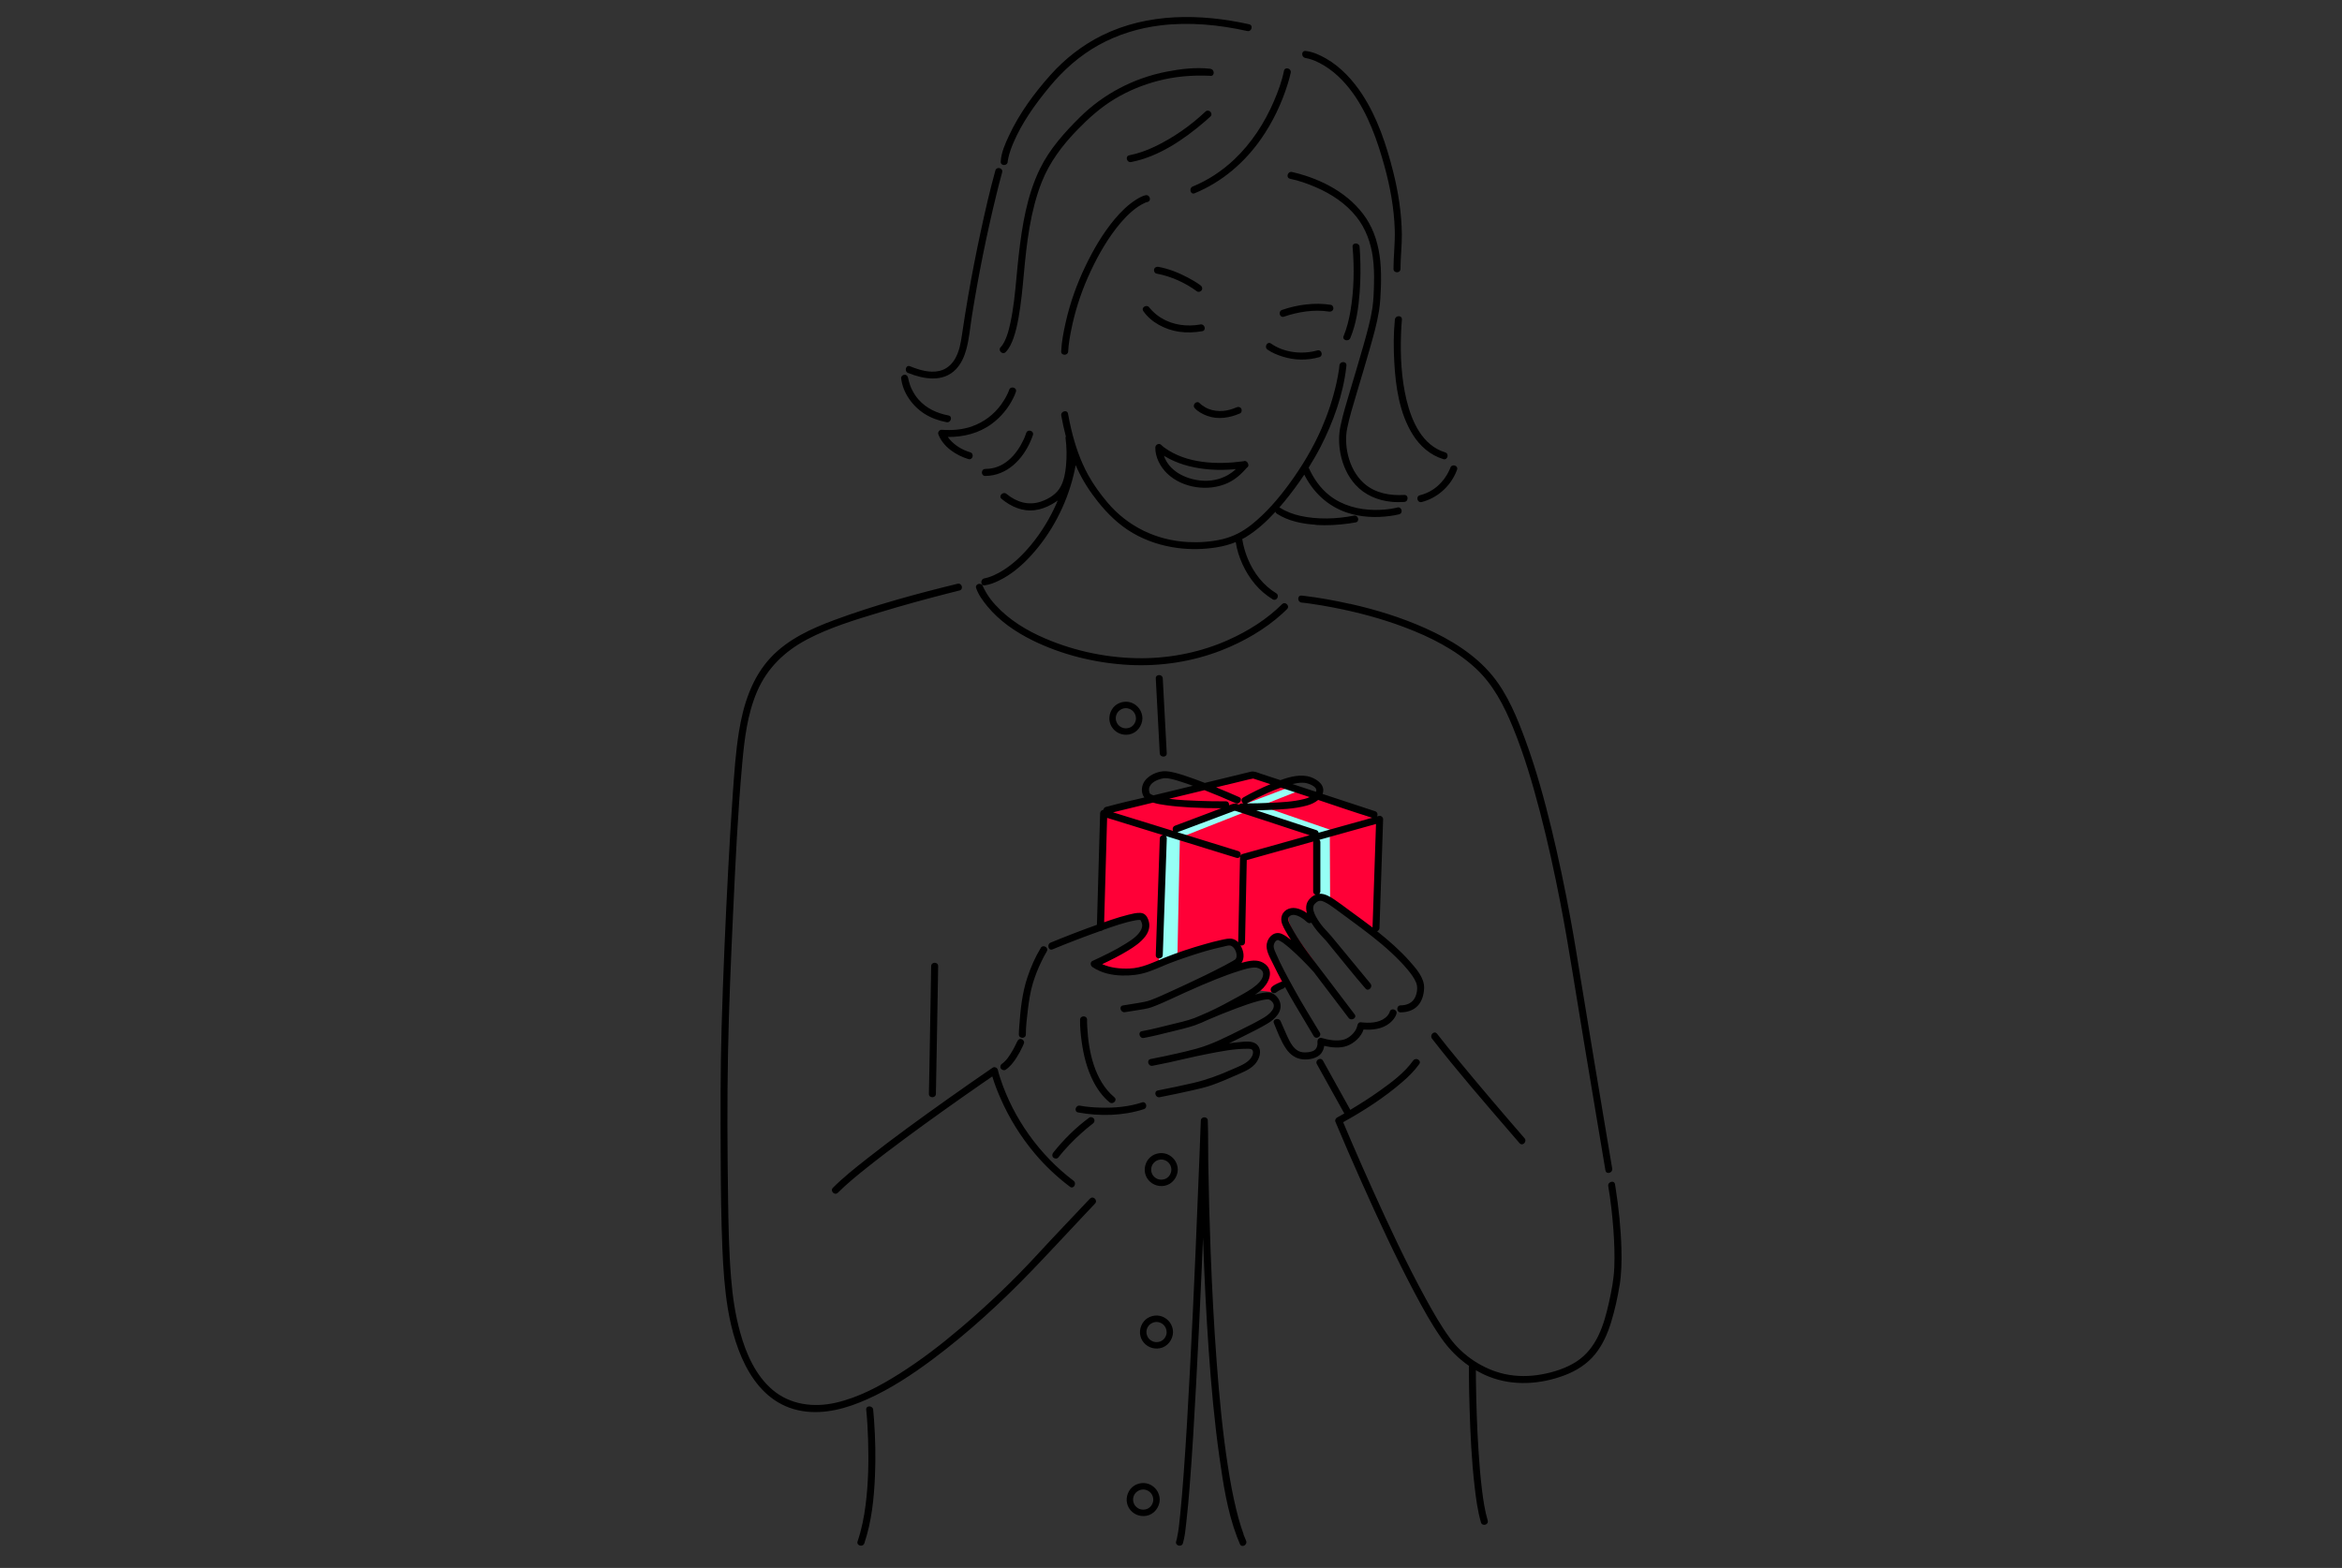<?xml version="1.0" encoding="UTF-8"?><svg id="uuid-e061f30c-dd1a-4b34-887c-5059c3665a02" xmlns="http://www.w3.org/2000/svg" width="572" height="383" viewBox="0 0 572 383"><rect x="0" y="0" width="572" height="383" fill="#333333" stroke="none"/><defs><style>.uuid-d431db8d-a61a-40ff-96ea-3fcccce10990{fill:none;}.uuid-fcb3c0ba-8df5-463b-949f-7bbf9d3afc9c{fill:#ff0037;}.uuid-cdb1ed53-c6dc-45fc-bc1d-8b8bc91e1acd{fill:#96fff5;}</style></defs><rect class="uuid-d431db8d-a61a-40ff-96ea-3fcccce10990" width="572" height="383"/><path class="uuid-fcb3c0ba-8df5-463b-949f-7bbf9d3afc9c" d="M310.63,242.32s1.51-.79,3.79-2.02c1.23-.66-6.13-9.98-2.83-11.39,2.38-1.01,9.46,8.06,9.9,7.82,1.58-.86-9.18-11.09-6.28-13.76s11.66,10.51,12.64,9.95c1.44-.82-10.9-9.07-6.37-13.16,2.11-1.91,13.21,9.07,13.99,8.49.55-.41.85-.7.83-.84-.21-1.26-.2-27.28-.2-27.28l-29.4-11.19-36.92,8.86-1.24,28.92s9.63-4.8,11.36-1.81-12.25,10.46-12.25,10.46l.46,1.56,7.39.94s24.39-9.87,26.9-6.18-10.08,8.32-10.08,8.32c0,0,14.75-5.65,16.4-4.02s-2.19,5.83-2.19,5.83l4.1.52Z"/><polygon class="uuid-cdb1ed53-c6dc-45fc-bc1d-8b8bc91e1acd" points="324.78 202.65 307.93 196.83 317.69 192.98 315.21 192.18 284.45 203.84 283.04 235.26 287.57 233.4 288.17 204.61 304.91 198.02 321.49 204.2 321.91 219.18 324.86 219.69 324.78 202.65"/><path d="M298.37,158.84c-7.16,2.8-14.93,3.98-22.6,3.58-8.06-.43-16.29-2.41-23.55-5.98-4.14-2.04-8.12-4.75-11.07-8.34-1.08-1.32-2.19-2.81-2.74-4.45-.35-1.05,1.3-1.49,1.65-.46,0,.03.02.05.03.08.02.06.04.11.06.14.04.08.08.17.12.25.18.37.37.73.58,1.08.72,1.21,1.4,2.08,2.34,3.1,3.3,3.61,7.61,6.21,12.08,8.12,7.41,3.18,15.69,4.87,23.75,4.82,7.21-.04,14.44-1.53,21.03-4.49,4.78-2.14,9.35-5,13.08-8.71.78-.78,1.99.43,1.21,1.21-.38.38-.77.75-1.17,1.11-4.29,3.88-9.42,6.82-14.79,8.93ZM329.72,147.52c-3.72-.84-7.49-1.53-11.28-1.98-.18-.02-.36-.04-.54-.06-1.1-.11-1.09,1.6,0,1.71.19.02.38.04.57.06.22.03.44.05.66.08.06,0,.3.04.33.04.15.02.29.04.44.06,1.93.27,3.85.6,5.76.97,5.9,1.14,11.74,2.69,17.36,4.81,6.24,2.35,12.45,5.46,17.38,10.02,4.28,3.96,6.93,9.1,9.11,14.44,2.75,6.72,4.8,13.72,6.63,20.74,1.89,7.26,3.49,14.58,4.92,21.94,1.1,5.68,2.08,11.38,3,17.09.9,5.62,1.83,11.24,2.76,16.85,1.07,6.45,2.15,12.9,3.23,19.35.65,3.9,1.31,7.79,1.96,11.69.03.19.06.38.1.57.18,1.08,1.83.62,1.65-.46-.48-2.84-.95-5.67-1.43-8.51-1.04-6.19-2.07-12.37-3.1-18.56-1.02-6.13-2.04-12.27-3.03-18.41-.86-5.29-1.7-10.58-2.68-15.86-1.34-7.25-2.84-14.46-4.58-21.62-1.77-7.3-3.77-14.57-6.36-21.63-2.01-5.48-4.32-11.19-8.04-15.76-4.27-5.23-10.28-8.89-16.38-11.62-5.9-2.65-12.13-4.56-18.43-5.98ZM395.55,314c-.48,3.04-1.19,6.12-2.09,9.07-.86,2.77-2.04,5.44-3.87,7.71-1.96,2.42-4.61,4.09-7.5,5.17-5.87,2.21-12.49,2.66-18.4.33-1.12-.44-2.2-.97-3.23-1.57,0,.91.01,1.81.02,2.72.08,5.67.26,11.33.63,16.99.2,3.19.46,6.37.85,9.54.31,2.5.68,5.03,1.39,7.45.31,1.06-1.35,1.51-1.65.46-.82-2.85-1.21-5.83-1.55-8.78-.73-6.36-1.04-12.78-1.23-19.18-.1-3.32-.17-6.65-.17-9.97,0-.11.03-.19.06-.28-2.66-1.83-4.96-4.16-6.82-6.85-2.39-3.43-4.42-7.12-6.38-10.81-4.73-8.91-8.97-18.08-13.08-27.29-2.18-4.89-4.33-9.8-6.39-14.74-.14-.34.1-.81.39-.97.61-.33,1.22-.68,1.82-1.03-.03-.04-.07-.06-.09-.11-.28-.5-.55-.99-.83-1.49-1.93-3.48-3.87-6.96-5.8-10.44-.54-.97.94-1.83,1.48-.86.28.5.55.99.83,1.49,1.93,3.48,3.87,6.96,5.8,10.44.02.04.02.07.03.11,2.42-1.45,4.81-2.96,7.11-4.6,2.97-2.11,6.13-4.45,8.27-7.45.63-.89,2.12-.04,1.48.86-1.19,1.67-2.66,3.11-4.21,4.44-4.36,3.76-9.32,6.96-14.37,9.75.05.12.1.24.15.36.03.07.08.18.09.21.04.1.09.2.13.31.09.21.18.42.27.64.53,1.26,1.07,2.51,1.61,3.77,1.6,3.7,3.22,7.39,4.88,11.06,4.07,9.02,8.26,18.02,13.01,26.71,1.84,3.36,3.74,6.73,6.02,9.81,3.11,4.19,8.04,7.5,13.29,8.65,2.98.65,6.1.63,9.1.07,2.92-.54,5.9-1.48,8.4-3.1,4.97-3.21,6.74-8.95,7.96-14.43.64-2.88,1.19-5.71,1.31-8.66.12-2.99,0-5.99-.21-8.98-.27-3.61-.66-7.23-1.27-10.8-.18-1.08,1.47-1.54,1.65-.46.05.29.09.57.14.86.77,4.95,1.3,9.97,1.43,14.98.08,2.96.02,5.93-.44,8.86ZM328.16,274.46s0-.01,0,0h0ZM350.96,252.5c-.68-.87-1.88.35-1.21,1.21,6.2,7.98,12.85,15.63,19.44,23.28.65.75,1.29,1.5,1.94,2.25.72.83,1.93-.38,1.21-1.21-5.43-6.26-10.81-12.57-16.08-18.96-1.79-2.17-3.57-4.35-5.3-6.58ZM213.27,344.35c-.12-1.08-1.83-1.1-1.71,0,.26,2.45.38,4.93.46,7.39.17,5.26.06,10.56-.6,15.79-.38,3.04-.98,6.07-1.97,8.98-.35,1.05,1.3,1.5,1.65.46,1.78-5.28,2.37-10.96,2.6-16.5.19-4.5.1-9.02-.22-13.52-.06-.86-.13-1.73-.22-2.59ZM266.21,292.78c-4.3,4.57-8.65,9.09-12.9,13.71-5.79,6.29-12.01,12.22-18.52,17.76-4.84,4.12-9.89,8.02-15.27,11.4-4.74,2.98-9.85,5.71-15.35,6.98-5.41,1.25-11.22.53-15.54-3.18-4.11-3.54-6.4-8.76-7.83-13.89-1.22-4.35-1.88-8.86-2.24-13.36-.54-6.55-.65-13.14-.74-19.71-.17-11.77-.24-23.57-.01-35.35.22-11.47.72-22.93,1.25-34.39.56-12.06,1.13-24.14,2.21-36.17.54-5.98,1.25-12.11,3.64-17.68,2.45-5.7,6.76-9.84,12.2-12.71,5.55-2.93,11.7-4.77,17.68-6.59,5.56-1.69,11.17-3.23,16.8-4.67.91-.23,1.82-.47,2.74-.69,1.07-.26.62-1.91-.46-1.65-10.11,2.47-20.25,5.22-30.01,8.83-5.65,2.09-11.33,4.67-15.54,9.11-4.71,4.98-6.8,11.65-7.86,18.28-.78,4.9-1.12,9.88-1.47,14.83-.45,6.25-.81,12.51-1.14,18.77-.68,12.83-1.24,25.66-1.61,38.5-.31,10.58-.27,21.18-.22,31.76.03,7.42.1,14.84.41,22.26.21,4.98.54,9.95,1.36,14.87,1.74,10.32,6.37,22.94,18.14,24.87,5.48.89,10.89-.66,15.87-2.88,5.7-2.54,10.97-6.02,15.96-9.74,8.7-6.49,16.75-13.89,24.27-21.7,4.32-4.49,8.55-9.08,12.83-13.62.86-.91,1.72-1.82,2.58-2.73.76-.8-.45-2.02-1.21-1.21ZM244.31,263.4c-.23-.69-.45-1.38-.61-2.09-.12-.51-.81-.82-1.26-.51-3.63,2.48-7.22,5-10.8,7.53-6.75,4.79-13.47,9.64-19.97,14.76-2.83,2.23-5.68,4.49-8.24,7.04-.78.78.43,1.99,1.21,1.21,2.2-2.19,4.63-4.16,7.05-6.09,3.17-2.53,6.4-4.97,9.66-7.38,5.98-4.42,12.04-8.72,18.14-12.96.95-.66,1.91-1.32,2.87-1.98.52,1.8,1.23,3.57,1.97,5.28,2.14,4.92,5,9.52,8.46,13.62,2.53,3,5.4,5.69,8.54,8.06.88.67,1.73-.82.86-1.48-8.24-6.23-14.66-15.17-17.88-25ZM228.58,267.18c.1-4.33.17-8.66.24-12.99.09-4.98.17-9.97.26-14.95.02-1.08.04-2.16.05-3.24.02-1.1-1.69-1.1-1.71,0-.05,3-.1,6-.15,9.01-.09,5.35-.18,10.71-.28,16.06-.04,2.04-.07,4.08-.12,6.12-.03,1.1,1.69,1.1,1.71,0ZM291.31,45.56c-1.01.41-.56,2.07.46,1.65,6.63-2.73,12.13-7.42,16.22-13.27,2.85-4.08,5.04-8.66,6.51-13.41.28-.91.55-1.83.74-2.76.22-1.08-1.43-1.54-1.65-.46-.51,2.53-1.43,5.02-2.44,7.38-2.29,5.34-5.52,10.32-9.76,14.32-2.93,2.76-6.35,5.01-10.08,6.55ZM280.06,49.39c.06-.02.12-.04.18-.05,1.08-.23.62-1.88-.46-1.65-.78.17-1.55.61-2.21,1.02-2.04,1.26-3.79,3-5.33,4.83-2.89,3.46-5.18,7.4-7.13,11.45-2.13,4.42-3.79,9.08-4.86,13.88-.51,2.27-.96,4.63-1.07,6.96-.05,1.1,1.66,1.1,1.71,0,.08-1.72.39-3.44.72-5.13.87-4.39,2.23-8.71,4.03-12.81,1.87-4.25,4.13-8.44,6.98-12.13,1.51-1.95,3.28-3.87,5.27-5.23.56-.38,1.15-.72,1.77-1,.05-.02.3-.11.38-.14ZM318.83,14.15c-.07-.01-.19-.03-.12-.01.07.02.14.02.21.04.26.05.52.11.78.18,1.04.29,1.71.58,2.61,1.04,3.25,1.68,5.94,4.34,8.07,7.29,3.82,5.31,6.02,11.62,7.75,17.87,1.4,5.07,2.35,10.28,2.52,15.55.1,3.2-.3,6.37-.31,9.57,0,1.1,1.71,1.1,1.71,0,0-2.82.36-5.63.33-8.46-.06-5.16-.86-10.3-2.12-15.29-1.65-6.54-3.85-13.21-7.57-18.89-2.27-3.46-5.16-6.62-8.76-8.71-1.53-.88-3.29-1.7-5.07-1.88-1.09-.11-1.08,1.56-.03,1.7ZM221.79,91.1c3.76,1.52,8.56,2.37,11.68-.9,1.26-1.32,2.03-3.03,2.51-4.77.75-2.68.96-5.53,1.4-8.27,1.6-9.99,3.59-19.93,6.01-29.76.44-1.77.88-3.55,1.37-5.3.3-1.06-1.35-1.52-1.65-.46-1.36,4.87-2.48,9.82-3.55,14.76-1.16,5.36-2.21,10.74-3.14,16.14-.54,3.11-1.03,6.23-1.49,9.35-.28,1.93-.64,3.89-1.6,5.62-.86,1.55-2.17,2.7-3.91,3.1-2.4.55-4.96-.26-7.17-1.15-1.02-.41-1.47,1.24-.46,1.65ZM246.11,39.49s0-.11.02-.16c.05-.29.1-.59.17-.88.27-1.17.68-2.32,1.15-3.43,2.11-5.02,5.38-9.57,8.83-13.75,3.38-4.09,7.32-7.62,11.97-10.22,4.68-2.61,9.89-4.21,15.21-4.85,7.07-.85,14.24-.16,21.17,1.38,1.07.24,1.53-1.41.46-1.65-11.92-2.64-24.75-2.79-35.92,2.71-4.78,2.36-9.06,5.7-12.61,9.68-3.95,4.42-7.61,9.4-10.12,14.79-.91,1.94-1.93,4.19-2.03,6.38-.05,1.1,1.66,1.1,1.71,0ZM295.62,28.47c.8-.76-.41-1.97-1.21-1.21-3.64,3.46-7.97,6.46-12.5,8.61-1.95.92-3.98,1.65-6.1,2.06-1.08.21-.62,1.86.46,1.65,6.75-1.31,12.9-5.52,18.03-9.93.45-.38.89-.77,1.32-1.18ZM315.08,43.67c2.15.44,4.28,1.19,6.29,2.06,3.82,1.66,7.37,3.98,9.97,7.29,2.23,2.84,3.46,6.25,3.95,9.81.29,2.11.34,4.25.29,6.37-.04,2-.11,4.19-.4,6.09-.47,3.07-1.34,6.1-2.18,9.08-1.04,3.68-2.15,7.35-3.24,11.01-.85,2.86-1.75,5.73-2.36,8.65-.48,2.28-.44,4.59.01,6.87.55,2.76,1.75,5.44,3.66,7.53,2.27,2.49,5.43,3.81,8.74,4.14,1.05.11,2.1.11,3.15.04,1.1-.07,1.1-1.78,0-1.71-3.46.21-7.06-.42-9.74-2.77-2.07-1.81-3.35-4.31-3.99-6.96-.52-2.14-.62-4.48-.21-6.5.57-2.85,1.45-5.64,2.27-8.42,1.08-3.64,2.18-7.27,3.22-10.92.87-3.07,1.77-6.17,2.28-9.32.3-1.88.4-3.79.47-5.69.08-2.19.07-4.4-.15-6.58-.38-3.68-1.38-7.29-3.43-10.4-3.96-5.98-10.83-9.58-17.67-11.22-.16-.04-.32-.08-.47-.11-1.08-.22-1.54,1.43-.46,1.65ZM342.39,78.06c.11-1.1-1.6-1.09-1.71,0-.35,3.43-.34,6.92-.15,10.36.33,6.01,1.26,12.52,4.5,17.71,1.75,2.81,4.27,5.04,7.47,6.02,1.06.32,1.51-1.33.46-1.65-5.6-1.71-8.17-7.57-9.44-12.81-1.26-5.24-1.53-10.73-1.34-16.11.04-1.18.1-2.35.22-3.53ZM321.38,128.18c-3.3-.21-6.7-.88-9.52-2.69-.2-.13-.3-.3-.35-.48-2.16,2.36-4.55,4.55-7.27,6.21-.27.17-.56.3-.84.45,0,.06.02.13.03.19.06.38.14.76.22,1.13.28,1.21.65,2.4,1.13,3.55,1.41,3.42,3.74,6.43,6.91,8.37.94.58.08,2.06-.86,1.48-1.63-1-3.1-2.25-4.33-3.72-2.38-2.85-4.11-6.54-4.69-10.25-1.51.61-3.09,1.03-4.73,1.29-3.15.5-6.35.56-9.51.14-3.81-.5-7.52-1.69-10.85-3.62-3.4-1.97-6.16-4.66-8.59-7.71-1.96-2.46-3.65-5.08-4.98-7.93-.15-.32-.29-.65-.43-.98-.15.84-.33,1.67-.53,2.48-1.77,7.27-5.39,14.2-10.46,19.71-2.21,2.4-4.79,4.6-7.75,6.02-1.09.53-2.27,1.01-3.49,1.16-1.09.13-1.08-1.59,0-1.71-.45.05-.04,0,.08-.02.27-.06.54-.13.8-.21.92-.29,1.8-.69,2.65-1.16,3.01-1.66,5.56-4.08,7.74-6.71,2.57-3.09,4.68-6.58,6.3-10.25.1-.22.18-.44.27-.66-.48.35-.99.66-1.5.95-1.25.7-2.61,1.21-4.04,1.4-3.06.41-5.85-.84-8.17-2.75-.85-.7.37-1.91,1.21-1.21,2.43,2.01,5.39,2.92,8.44,1.86,1.94-.67,3.86-1.85,4.82-3.72.78-1.51,1.1-3.27,1.26-4.94.22-2.26.19-4.61-.11-6.86-.02-.13.02-.25.08-.36-.44-1.69-.81-3.39-1.12-5.11-.19-1.08,1.46-1.54,1.65-.46.23,1.28.49,2.55.79,3.81.92,3.86,2.2,7.65,4.12,11.14,1.32,2.41,2.94,4.61,4.7,6.71,4.97,5.92,12.03,9.3,19.73,9.69,2.8.14,5.63-.06,8.35-.7,2.66-.63,4.98-1.85,7.13-3.56,3.52-2.8,6.51-6.28,9.16-9.89,3.11-4.24,5.83-8.77,7.94-13.59,1.55-3.56,2.78-7.28,3.63-11.08.24-1.09.45-2.19.62-3.3.01-.1.03-.2.04-.29,0-.01,0,0,0-.02,0-.01,0-.01,0-.04.02-.12.03-.24.04-.37.01-.1.02-.2.03-.3.09-1.09,1.8-1.1,1.71,0,0,.11-.02.21-.03.32-.76,6.8-3.19,13.52-6.29,19.57-.89,1.73-1.87,3.4-2.9,5.06,1.18,2.65,2.85,5.07,5.16,6.86,3.12,2.42,7.07,3.44,10.97,3.48.76,0,1.53-.02,2.28-.08.33-.03.65-.06.97-.1.07,0,.14-.02.21-.03.02,0,.03,0,.04,0,.14-.02.29-.04.43-.06.53-.09,1.07-.18,1.59-.32,1.07-.29,1.52,1.36.46,1.65-.71.19-1.45.31-2.18.41-3.55.49-7.26.32-10.66-.84-4.64-1.58-8.17-4.94-10.34-9.25-1.54,2.32-3.2,4.56-4.97,6.7-.37.45-.75.89-1.13,1.33.08.02.16.04.24.09,1.5.96,3.17,1.56,4.9,1.95,4.2.93,8.9.78,13.06-.06,1.08-.22,1.53,1.43.46,1.65-.54.11-1.1.19-1.65.27-2.69.37-5.41.53-8.12.36ZM303.4,131.67s0,0,0,0c0,.06.02.11,0,0ZM304.89,113.43c.07.31-.03.63-.33.78-1.35,1.55-2.79,2.88-4.68,3.76-4.69,2.18-11.06,1.31-14.84-2.33-1.64-1.58-2.92-4-2.87-6.34.02-.72.93-1.15,1.46-.61.07.07.15.14.22.21.09.08.18.15.27.23.01.01.07.05.1.08.04.03.12.09.14.11,5.43,3.96,12.94,4.22,19.35,3.35.47-.23.99.14,1.12.63.02.04.03.09.04.13,0,0,0,0,0,0ZM301.85,114.59c-2.14.2-4.3.25-6.45.08-3.38-.27-6.76-1.03-9.79-2.59-.44-.23-.9-.48-1.34-.75,1.26,3.73,5.25,5.68,8.98,6.05,2.34.23,4.67-.2,6.71-1.38.7-.41,1.32-.88,1.89-1.41ZM301.98,99.51c-2.15.95-4.54,1.24-6.77.39-.25-.09-.59-.26-.9-.44-.28-.16-.54-.34-.8-.53,0,0,0,0,0,0-.04-.03-.08-.06-.11-.09-.07-.06-.14-.12-.21-.18-.06-.05-.11-.11-.17-.16-.75-.81-1.96.4-1.21,1.21.8.87,1.95,1.47,3.04,1.87,2.64.97,5.48.5,8-.6.42-.19.52-.81.31-1.17-.26-.44-.75-.49-1.17-.31ZM293.18,79.26c-3.28.57-6.69.17-9.56-1.59-.83-.51-1.56-1.09-2.24-1.79-.2-.21-.39-.43-.58-.65-.02-.02-.02-.02-.03-.03,0-.01-.01-.02-.05-.07-.62-.9-2.1-.05-1.48.86,1.9,2.78,5.4,4.54,8.65,5.03,1.92.29,3.83.21,5.74-.12,1.08-.19.62-1.84-.46-1.65ZM309.57,85.4c1.11.78,2.45,1.32,3.73,1.72,2.89.91,5.99.95,8.9.13,1.06-.3.61-1.95-.46-1.65-3.68,1.03-8.12.57-11.31-1.68-.9-.64-1.76.85-.86,1.48ZM313.6,77.35c3.42-1.18,7.39-1.81,10.98-1.24.46.07.92-.12,1.05-.6.12-.41-.14-.98-.6-1.05-3.9-.62-8.16-.05-11.9,1.24-1.04.36-.59,2.01.46,1.65ZM293.2,69.69c-.96-.71-2.01-1.32-3.07-1.88-2.26-1.2-4.69-2.17-7.21-2.63-.45-.08-.92.13-1.05.6-.11.42.14.97.6,1.05,3.5.65,7,2.22,9.87,4.34.37.27.96.06,1.17-.31.25-.44.07-.9-.31-1.17ZM328.15,82.1c-.42,1.02,1.23,1.46,1.65.46,1.46-3.51,2-7.38,2.28-11.15.23-3.08.25-6.18.1-9.27-.03-.62-.06-1.24-.12-1.85-.09-1.09-1.81-1.1-1.71,0,.45,5.21.35,10.64-.54,15.79-.36,2.06-.86,4.1-1.66,6.03ZM354.1,114.59s0-.02,0-.03c-.1.21-.03.09,0,.03ZM354.06,114.67c-.22.49-.47.96-.74,1.41-.44.72-.75,1.13-1.27,1.71-.62.68-1.27,1.26-1.99,1.74-1.01.68-2.11,1.15-3.28,1.45-1.07.27-.61,1.93.46,1.65,3.63-.93,6.68-3.56,8.24-6.96.14-.31.28-.62.39-.94.35-1.05-1.31-1.5-1.65-.46-.02.05-.03.1-.05.15-.02.05-.04.09-.05.14,0-.01,0-.02.02-.03-.02.04-.04.09-.06.13ZM225.82,101.09c1.63,1.03,3.48,1.68,5.37,2.04,1.08.2,1.54-1.45.46-1.65-2.81-.53-5.45-1.74-7.35-3.93-.61-.69-1.15-1.54-1.59-2.43-.08-.17-.16-.34-.24-.52-.02-.04-.05-.13-.06-.16-.04-.1-.08-.21-.12-.31-.11-.31-.21-.62-.29-.93-.06-.24-.12-.48-.17-.73-.01-.07-.02-.15-.04-.22-.02-.06,0,.02,0,.09-.07-.44-.36-.81-.84-.81-.42,0-.91.39-.86.86.39,3.54,2.78,6.83,5.73,8.7ZM237.42,104.15c-2.39.82-4.91,1.02-7.42.83-.53-.04-1.01.58-.83,1.08,1.14,3.09,4.33,5.16,7.34,6.08,1.06.33,1.51-1.33.46-1.65-1.91-.59-3.66-1.6-4.99-3.12-.17-.2-.34-.41-.49-.63,3.8.03,7.59-.9,10.69-3.18,2.21-1.62,4.03-3.78,5.25-6.24.26-.52.51-1.06.69-1.62.34-1.05-1.32-1.5-1.65-.46-.03.1-.07.2-.11.29-.02.05-.07.19-.1.24-.02.05-.05.12-.06.14-.04.09-.08.18-.12.27-.42.9-.94,1.77-1.52,2.58-1.76,2.46-4.28,4.38-7.14,5.37ZM250.63,105.79c-.09.3-.21.6-.32.89-.01.04-.03.07-.04.11,0,.01-.05.12-.07.16-.08.18-.16.36-.25.54-.2.41-.41.81-.63,1.21-1.09,1.91-2.53,3.64-4.48,4.75-1.29.73-2.72,1.09-4.2,1.1-1.1,0-1.1,1.72,0,1.71,5.29-.04,9.15-4.03,11.11-8.62.19-.45.39-.91.53-1.39.32-1.06-1.33-1.51-1.65-.46ZM295.61,16.8c-3.56-.42-7.33.04-10.81.73-7.93,1.57-15.31,5.42-21.06,11.12-3.79,3.76-7.39,7.75-9.75,12.59-3.19,6.54-4.36,13.91-5.18,21.08-.43,3.73-.68,7.48-1.15,11.21-.23,1.84-.52,3.68-.92,5.49-.33,1.49-.72,3.03-1.41,4.4-.25.5-.53.97-.92,1.37-.77.79.44,2,1.21,1.21.93-.95,1.48-2.21,1.92-3.45.57-1.61.93-3.3,1.23-4.98.64-3.56.97-7.17,1.3-10.77.69-7.5,1.57-15.22,4.34-22.28,1.93-4.91,5.05-9.02,8.69-12.78,2.8-2.89,5.76-5.54,9.22-7.61,3.27-1.96,6.82-3.42,10.51-4.38,4.14-1.08,8.33-1.43,12.59-1.24.07,0,.13.01.2.02,1.09.13,1.08-1.59,0-1.71ZM303.71,253.12c-1.18.58-2.36,1.16-3.55,1.73.73-.1,1.46-.2,2.2-.26,1.43-.13,3.57-.53,4.68.62,1.36,1.39.53,3.61-.62,4.82-1.22,1.3-3.11,1.98-4.7,2.69-1.91.85-3.84,1.67-5.8,2.36-1.46.51-2.97.85-4.47,1.2-2.72.62-5.46,1.19-8.2,1.73-1.08.21-1.54-1.44-.46-1.65,2.9-.57,5.8-1.17,8.68-1.84,3.3-.77,6.39-1.93,9.47-3.31,1.41-.63,3.18-1.24,4.27-2.39.46-.49.91-1.24.81-1.95-.09-.61-.55-.68-1.08-.69-3.41-.06-6.88.65-10.21,1.3-1.69.33-3.38.7-5.06,1.09-2.71.65-5.44,1.23-8.17,1.76-1.08.21-1.54-1.44-.46-1.65,2.26-.44,4.53-.91,6.78-1.43.01,0,.02-.01.04-.02.54-.13,1.09-.24,1.63-.37.92-.23,1.83-.46,2.75-.71,3.82-1.05,7.4-2.91,10.93-4.67,1.86-.92,3.73-1.85,5.51-2.91,1.3-.77,3.53-2.6,1.81-4.09-.16-.14-.33-.24-.52-.33-.02,0-.09-.03-.14-.04-.05,0-.17-.01-.2-.01-.12,0-.24,0-.37.02-.43.03-1.25.22-1.85.38-1.86.49-3.69,1.15-5.49,1.82-2.36.88-4.71,1.83-6.92,2.79-1.03.48-2.07.95-3.14,1.32-1.9.66-3.91,1.09-5.85,1.58-2.2.55-4.41,1.11-6.64,1.52-1.08.2-1.54-1.46-.46-1.65,2.35-.43,4.68-1.03,7-1.61,1.93-.48,3.94-.89,5.81-1.6.65-.25,1.3-.53,1.95-.81.03-.02.04-.04.07-.05.44-.19.89-.38,1.34-.57,2.48-1.14,4.91-2.44,7.27-3.75,1.52-.85,3.2-1.75,4.49-2.85.78-.66,1.73-1.71,1.67-2.81-.03-.49-.3-.86-.71-1.11-.27-.17-.56-.27-.87-.35-.15-.04-.17-.03-.12-.02-1.33-.11-2.75.38-4.09.79-1.92.59-3.81,1.3-5.68,2.04-2.38.95-4.75,1.96-7.08,3.03-.02,0-.04,0-.05.01-1.36.63-2.72,1.27-4.09,1.88-1.52.68-3.05,1.4-4.63,1.95-1.04.36-2.17.5-3.24.68-1.07.19-2.14.36-3.21.51-1.08.15-1.54-1.5-.46-1.65,1.24-.18,2.48-.38,3.71-.6,1.01-.18,2.04-.33,3.01-.69,1.79-.67,3.52-1.48,5.31-2.3.92-.42,1.84-.84,2.76-1.27,0,0,0,0,.02-.01.09-.04.18-.08.27-.12,3.28-1.52,6.55-3.1,9.75-4.78.65-.34,1.3-.69,1.93-1.06.22-.13.43-.26.64-.4.02-.01.02,0,.03-.02,0,0,0,0,0,0,.07-.1.15-.17.2-.3.38-.9-.22-2.44-1.05-2.92-.63-.36-1.4-.04-2.08.11-2.96.62-5.87,1.52-8.74,2.48-1.56.52-3.11,1.07-4.64,1.67-1.67.66-3.29,1.43-5,2.01-2.11.71-4.14.94-6.34.89-2.53-.06-5.12-.62-7.25-2.07-.48-.33-.63-1.19,0-1.48,2.73-1.27,5.47-2.57,8.03-4.17,1.41-.88,3.08-1.93,3.86-3.46.2-.4.3-.89.26-1.24-.03-.24-.12-.52-.21-.72-.06-.14-.14-.27-.21-.39-.01-.02-.02-.03-.03-.05-.06,0-.12,0-.19,0-.19,0-.38.02-.57.04-.03,0-.04,0-.04,0-.01,0-.04,0-.1.02-.11.02-.22.04-.32.05-2.62.48-5.19,1.4-7.7,2.28-.08.03-.16.06-.24.09-.17.16-.41.24-.64.24-3.92,1.39-7.8,2.88-11.64,4.47-1.02.42-1.46-1.24-.46-1.65,1.83-.76,3.67-1.48,5.51-2.2,1.92-.74,3.85-1.46,5.79-2.15.03-.91.05-1.83.08-2.74.14-5.03.29-10.06.43-15.09.09-3.14.18-6.28.27-9.42.01-.45.38-.82.82-.84.02-.31.21-.6.61-.7.07-.02.13-.03.2-.05,3.03-.83,6.1-1.54,9.17-2.25-.72-.96-.78-2.35-.23-3.49.9-1.85,3.48-3.04,5.48-2.93,1.56.09,3.12.6,4.6,1.07,1.66.54,3.29,1.15,4.92,1.78,2.23-.54,4.47-1.09,6.7-1.63,1.52-.37,3.03-.76,4.55-1.11.85-.19,1.67.25,2.47.51l4.75,1.56c2.39-.88,5.08-1.56,7.43-.73,1.63.58,3.53,1.96,2.92,3.95-.02.05-.05.1-.07.15l1.26.41c3.86,1.27,7.72,2.54,11.58,3.81.6.2.7.83.48,1.26.13-.04.27-.07.4-.11.52-.15,1.1.27,1.08.83-.04,1.09-.07,2.19-.11,3.28-.16,4.78-.32,9.55-.48,14.33-.1,2.98-.2,5.96-.3,8.94-.01.42-.28.68-.59.78,2.82,2.24,5.55,4.62,7.94,7.31,1.57,1.77,3.65,4.07,3.55,6.61-.06,1.5-.45,3.01-1.45,4.17-1.07,1.24-2.68,1.71-4.28,1.73-1.1.02-1.1-1.7,0-1.71,1.56-.02,2.96-.61,3.6-2.11.47-1.11.6-2.41.18-3.44-.48-1.19-1.32-2.27-2.13-3.24-1.21-1.45-2.55-2.79-3.93-4.08-3.08-2.87-6.43-5.36-9.81-7.85-1.32-.97-2.64-1.96-3.97-2.92-.85-.61-1.72-1.25-2.68-1.68-.08-.04-.26-.1-.44-.16-.05-.01-.23-.05-.27-.06-.1,0-.2,0-.3,0-.02.01-.24.05-.29.06-.03,0-.04,0-.04,0-.01,0-.03.02-.07.04-.06.03-.13.07-.19.11-.21.12-.12.07-.27.2-.23.2-.48.41-.61.69-.38.84.1,1.92.49,2.68.51.97,1.16,1.87,1.86,2.71.61.72,1.29,1.37,1.89,2.09,1.07,1.29,2.13,2.58,3.2,3.87,2.13,2.59,4.27,5.17,6.4,7.76.7.84-.51,2.06-1.21,1.21-.06-.07-.12-.14-.18-.21-2.71-3.11-5.26-6.37-7.89-9.55-.65-.79-1.28-1.64-1.99-2.38-1.16-1.21-2.3-2.49-3.17-3.94-.3.17-.68.19-1-.11-.89-.81-2.72-2.23-4-1.66-1.16.52-.46,1.72-.02,2.56,1.89,3.59,4.41,6.89,6.89,10.13.02.02.04.04.06.06.02.02.02.05.04.07.46.6.92,1.21,1.38,1.81,2.4,3.18,4.81,6.36,7.23,9.53.67.88-.82,1.73-1.48.86-1.15-1.5-2.29-3.01-3.43-4.52-1.7-2.24-3.42-4.47-5.11-6.72-1.82-2-3.73-3.94-5.76-5.72-.55-.48-1.11-.95-1.7-1.37-.42-.29-.93-.59-1.23-.69-.02,0-.02,0-.03-.01-.02.02-.26.08-.34.13-.33.22-.54.64-.64,1.01-.18.68.14,1.31.4,1.93,1.32,3.11,2.98,6.1,4.61,9.06,1.95,3.56,4.12,7.01,6.2,10.49.57.95-.92,1.81-1.48.86-1.5-2.52-3-5.04-4.5-7.56-.87-1.47-1.71-2.95-2.52-4.45,0,.02,0,.04-.02.05-.05.1-.13.18-.22.24-.08.08-.18.13-.29.15.06-.03.12-.05.18-.08-.56.24-1.13.5-1.62.86-.02.02-.04.03-.06.05-.17.16-.38.24-.61.25-.23.01-.44-.1-.61-.25-.16-.14-.25-.4-.25-.61s.1-.45.25-.61c.36-.36.84-.62,1.29-.84.31-.16.64-.3.96-.43.1-.04.21-.04.32-.03-.78-1.48-1.56-2.96-2.28-4.47-.69-1.43-1.79-3.19-1.48-4.84.34-1.77,1.96-3.17,3.72-2.36.78.36,1.5.89,2.19,1.46-.5-.77-.98-1.54-1.41-2.34-.52-.95-1.1-2-.93-3.12.26-1.75,1.92-2.6,3.56-2.31.93.16,1.85.62,2.67,1.19-.2-.72-.27-1.47-.06-2.2.27-.91,1.02-1.69,1.84-2.14.12-.07.25-.1.37-.15-.34-.08-.62-.34-.62-.79v-12.03c0-.06.02-.11.03-.17-1.86.52-3.72,1.04-5.58,1.56-3.56.99-7.11,1.99-10.67,2.98-.01.64-.03,1.28-.04,1.92-.13,6.04-.26,12.09-.39,18.13-.01.66-.63.92-1.12.79.83,1.31,1.09,3.1.25,4.27.34-.09.67-.18,1.01-.26,1.69-.39,3.41-.57,4.86.62,2.23,1.85.63,4.89-1.17,6.37-.44.37-.91.7-1.39,1.03.68-.19,1.36-.36,2.06-.46.57-.09,1.18-.17,1.75-.01,1.03.29,1.9,1.19,2.25,2.19.83,2.37-1.18,4.26-3.03,5.36-1.9,1.13-3.9,2.12-5.89,3.1ZM312.12,229.56s-.01,0-.02,0c-.01,0-.02,0-.05,0,.03,0,.05,0,.07,0ZM319.86,204.02c-1.74-.57-3.47-1.14-5.21-1.71-3.18-1.04-6.36-2.09-9.54-3.13-1.03-.34-2.07-.68-3.1-1.02-.12-.04-.31-.07-.46-.12-.02,0-.03.01-.05.02-4.64,1.74-9.29,3.49-13.93,5.23,1.28.4,2.56.79,3.84,1.19,3.67,1.14,7.35,2.27,11.02,3.41.6.19.7.8.49,1.23.1-.25.3-.45.56-.52,1.38-.38,2.76-.77,4.13-1.15,4.08-1.14,8.16-2.28,12.24-3.42ZM286.51,202.97c-.21-.43-.11-1.06.47-1.28,2.53-.95,5.05-1.9,7.58-2.85,1.25-.47,2.5-.94,3.74-1.41-2.55,0-5.09-.06-7.63-.2-1.96-.11-3.92-.27-5.87-.54-1.05-.15-2.15-.31-3.18-.64-.17.04-.33.08-.5.12-3.09.75-6.18,1.5-9.28,2.26.66.2,1.32.41,1.98.61,4.23,1.31,8.45,2.61,12.68,3.92ZM312.82,192.39c-1.1.4-2.2.83-3.26,1.31-1.71.78-3.41,1.62-5.04,2.55,1.77,0,3.55-.05,5.32-.13,2.91-.13,5.93-.24,8.76-.97.51-.13.87-.25,1.26-.45-2.34-.77-4.69-1.54-7.03-2.31ZM335.22,226.57c.04-1.06.07-2.11.11-3.17.16-4.78.32-9.55.48-14.33.09-2.6.17-5.2.26-7.8-1,.28-2.01.56-3.01.84-3.6,1.01-7.21,2.01-10.81,3.02.14.14.23.32.23.57v12.03c0,.26-.1.45-.24.59,1.26-.08,2.5.64,3.56,1.34,1.28.85,2.51,1.79,3.74,2.7,1.83,1.35,3.69,2.67,5.5,4.06.06.05.12.1.18.14ZM321.96,195.39c-.79.67-1.82,1.11-2.75,1.37-3.13.87-6.54.96-9.77,1.1-.88.04-1.75.06-2.63.08,4.89,1.61,9.79,3.21,14.68,4.82.34.11.51.37.56.65,1.13-.32,2.26-.63,3.39-.95,3.25-.91,6.49-1.81,9.74-2.72,0,0-.01,0-.02,0-4.44-1.33-8.82-2.89-13.21-4.34ZM315.64,191.51c1.92.63,3.85,1.26,5.77,1.9.07-.15.1-.32.07-.49-.1-.63-.89-1.05-1.4-1.28-.64-.29-1.28-.44-1.96-.45-.83,0-1.66.13-2.48.33ZM306.15,190.12s.06-.02.09-.04c-.02.02-.06.03-.09.04ZM305.88,190.1c-.08-.03-.07-.02,0,0h0ZM299.49,191.72c-.82.2-1.65.4-2.47.6,1.88.77,3.76,1.55,5.61,2.38,1.01.45.13,1.93-.86,1.48-2.5-1.12-5.04-2.17-7.59-3.17-2.88.7-5.76,1.4-8.64,2.1,2.45.35,4.97.43,7.41.52,2.14.08,4.28.12,6.42.1.6,0,.86.5.81.97.38-.16.77-.3,1.16-.39.41-.1.88.09,1.3.25.14-.17.35-.29.64-.29.14,0,.27,0,.41,0-.49-.3-.7-1.1-.04-1.47,2.13-1.23,4.36-2.3,6.63-3.25-1.22-.4-2.44-.8-3.66-1.2-.18-.06-.37-.11-.55-.18-.24.08-.6.1-.78.15-1.93.47-3.86.94-5.79,1.41ZM281.7,194.28c.44-.11.89-.21,1.33-.32,2.77-.67,5.54-1.35,8.31-2.02-.94-.34-1.89-.67-2.84-.97-1.26-.4-2.71-.87-3.89-.89-.11,0-.22,0-.33.01.02,0-.45.09-.55.11-.59.14-1.17.35-1.7.66-.9.53-1.59,1.36-1.36,2.46.04.17.08.33.15.48,0,.01-.11-.08.06.06.03.03.04.03.05.04,0,0,0,0,0,0,.09.06.19.12.29.17.13.07.29.13.46.2ZM278.62,224.71s-.03,0-.04,0c0,0,0,0-.02,0,0,0,0,0,0,0-.03.02.05.02.07,0ZM302.42,230.19s-.01-.04-.01-.06c.02-.86.04-1.71.06-2.57.13-6.04.26-12.09.39-18.13,0-.09.02-.18.05-.27-.17.31-.49.52-.93.38-1.35-.42-2.7-.83-4.05-1.25-4.4-1.36-8.8-2.72-13.2-4.08.15.14.25.34.24.61-.04,1.18-.08,2.35-.12,3.53-.18,5.11-.35,10.22-.53,15.33-.11,3.2-.22,6.41-.33,9.61-.04,1.1-1.75,1.1-1.71,0,.04-1.18.08-2.35.12-3.53.18-5.11.35-10.22.53-15.33.11-3.2.22-6.41.33-9.61.02-.52.41-.79.82-.81-1.24-.38-2.47-.76-3.71-1.15-3.32-1.03-6.64-2.05-9.97-3.08-.02.77-.04,1.53-.07,2.3-.14,5.03-.29,10.06-.43,15.09-.08,2.7-.15,5.4-.23,8.11.6-.21,1.2-.43,1.81-.63,1.37-.45,2.74-.88,4.14-1.22.93-.23,1.94-.49,2.9-.44,1.17.06,1.71.93,2.03,1.98.41,1.33,0,2.67-.82,3.75-1.12,1.49-2.74,2.57-4.31,3.52-2.01,1.22-4.11,2.27-6.23,3.27,2.1.93,4.38,1.15,6.68,1.07,3.04-.1,5.82-1.53,8.58-2.65,3.21-1.29,6.5-2.37,9.83-3.31,1.33-.38,2.67-.74,4.03-1.03.89-.19,1.93-.48,2.83-.22.48.14.92.43,1.3.82ZM270.96,269.24c.84.7,2.06-.5,1.21-1.21-4.86-4.07-6.32-11.2-6.63-17.25-.03-.56-.05-1.13-.04-1.69.02-1.1-1.69-1.1-1.71,0-.03,1.73.14,3.47.37,5.18.46,3.46,1.32,6.91,2.94,10.02.97,1.87,2.25,3.6,3.86,4.95ZM254.19,231.55c-1.37,2.25-2.44,4.74-3.27,7.22-1.28,3.82-1.7,7.93-1.98,11.93-.05.66-.1,1.32-.1,1.98,0,1.1,1.71,1.1,1.71,0,0-2,.25-4.02.49-6,.27-2.22.59-4.41,1.24-6.55.54-1.78,1.23-3.52,2.04-5.2.41-.86.85-1.71,1.34-2.52.57-.94-.91-1.81-1.48-.86ZM278.92,269.29c-3.31,1.08-6.81,1.38-10.27,1.26-1.65-.05-3.31-.17-4.88-.47-1.08-.2-1.54,1.45-.46,1.65,5.21.98,11.02.85,16.06-.8,1.04-.34.6-1.99-.46-1.65ZM244.44,260.99c.22.38.79.56,1.17.31,1.08-.72,1.9-1.78,2.6-2.86.58-.89,1.08-1.83,1.53-2.79.12-.26.23-.52.34-.78.18-.43-.19-.94-.6-1.05-.49-.14-.87.17-1.05.6.18-.43.03-.08-.01.02-.08.17-.16.34-.24.51-.27.56-.56,1.12-.87,1.66-.38.66-.78,1.3-1.24,1.9-.03.04-.1.13-.11.14-.05.06-.09.11-.14.17-.12.14-.25.29-.39.42-.13.13-.26.26-.4.37-.03.03-.26.2-.08.07-.07.05-.14.1-.21.14-.38.26-.55.76-.31,1.17ZM266.7,274.63s-.02.01-.03.02c0,0,.01,0,.01-.01.07-.05.14-.11.21-.16.37-.27.56-.74.31-1.17-.21-.37-.8-.58-1.17-.31-3.28,2.41-6.26,5.36-8.78,8.54-.29.36-.35.86,0,1.21.3.3.92.36,1.21,0,1.72-2.18,3.65-4.18,5.72-6.02.66-.59,1.34-1.17,2.03-1.72.11-.09.22-.17.33-.26.03-.02.05-.04.08-.06,0,0,0,0,.01-.01.02-.02.04-.03.06-.05ZM266.67,274.66s-.02.01-.03.02c0,0,0,0-.01.01-.05.04-.07.05.04-.03ZM322.77,257.17c.37-.5.57-1.09.65-1.7,1.8.42,3.84.62,5.53.02,1.67-.59,3.51-2.18,4.08-4.01,2.23.16,4.6-.13,6.39-1.57.72-.58,1.4-1.4,1.65-2.3.29-1.06-1.36-1.52-1.65-.46-.01.05-.03.1-.05.15,0,0,0,0-.01.02-.04.08-.08.16-.12.24-.26.46-.47.7-.94,1.08-1.62,1.28-3.97,1.29-5.94,1.07-.47-.05-.82.42-.85.84,0-.02,0-.05,0-.07-.02.1-.04.21-.07.31-.1.35-.25.67-.45.98-.65,1.01-1.78,1.93-2.96,2.21-1.66.39-3.59.04-5.2-.43-.68-.2-1.15.44-1.05,1.05-.07-.41,0,.03,0,.14,0,.17,0,.41-.03.53-.09.54-.33,1.02-.8,1.31-.71.44-1.87.54-2.69.47-.76-.07-1.43-.4-1.98-.93-1.07-1.04-1.67-2.54-2.28-3.87-.42-.91-.91-2.03-1.22-2.79-.42-1-2.07-.56-1.65.46.87,2.1,1.7,4.39,2.99,6.27.99,1.44,2.37,2.44,4.14,2.58,1.56.12,3.54-.25,4.52-1.58ZM303.73,374.76c-.23-.62-.45-1.25-.65-1.89-.44-1.4-.83-2.82-1.17-4.25-.83-3.42-1.46-6.89-2-10.37-1.32-8.5-2.12-17.07-2.76-25.64-.67-8.95-1.13-17.91-1.47-26.88-.27-7.23-.47-14.46-.58-21.69-.06-3.38.02-6.77-.11-10.15,0-.05,0-.09,0-.14,0-1.11-1.67-1.1-1.71,0-.11,3.16-.23,6.32-.36,9.48-.3,7.64-.61,15.28-.94,22.91-.41,9.46-.85,18.93-1.35,28.39-.45,8.64-.93,17.28-1.57,25.91-.24,3.2-.49,6.39-.82,9.58-.22,2.14-.35,3.67-.78,5.7-.06.26-.12.53-.2.79-.32,1.06,1.34,1.51,1.65.46.48-1.61.63-3.36.82-5.03.34-2.9.59-5.82.82-8.73.66-8.37,1.14-16.76,1.59-25.15.51-9.5.96-19.01,1.38-28.51.11-2.42.2-4.84.3-7.26,0,.21.01.43.02.64.31,8.93.74,17.86,1.36,26.78.61,8.77,1.4,17.54,2.63,26.24.92,6.54,1.95,13.29,4.3,19.49.22.59.47,1.17.72,1.75.45,1,1.93.13,1.48-.86-.22-.5-.4-.93-.63-1.54ZM282.28,165.72c.28,5.33.57,10.67.85,16,.04.76.08,1.51.12,2.27.06,1.1,1.77,1.1,1.71,0-.28-5.33-.57-10.67-.85-16-.04-.76-.08-1.51-.12-2.27-.06-1.1-1.77-1.1-1.71,0ZM286.5,325.38c-.03,1.88-1.37,3.62-3.25,3.96-1.67.3-3.38-.42-4.27-1.9-.89-1.48-.68-3.35.39-4.67,1.04-1.28,2.92-1.77,4.46-1.19,1.59.6,2.64,2.09,2.67,3.79ZM284.93,325.38c-.02-1.2-.84-2.2-2.05-2.43-.96-.18-2.02.31-2.53,1.16-.27.46-.38.93-.34,1.49.03.42.26.99.52,1.3.71.86,1.77,1.14,2.82.78.94-.32,1.58-1.3,1.59-2.3ZM279.02,175.45c-.03,1.88-1.37,3.62-3.25,3.96-1.67.3-3.38-.42-4.27-1.9-.89-1.48-.68-3.35.39-4.67,1.04-1.28,2.92-1.77,4.46-1.19,1.59.6,2.64,2.09,2.67,3.79ZM277.44,175.45c-.02-1.2-.84-2.2-2.05-2.43-.96-.19-2.02.31-2.53,1.16-.27.46-.38.93-.34,1.49.03.42.26.99.52,1.3.71.86,1.78,1.14,2.82.78.94-.32,1.58-1.3,1.59-2.3ZM280.53,283.09c1.04-1.28,2.92-1.77,4.46-1.19,1.59.6,2.64,2.09,2.67,3.79-.03,1.88-1.37,3.62-3.25,3.96-1.67.3-3.38-.42-4.27-1.9-.89-1.48-.68-3.35.39-4.67ZM281.16,285.92c.03.42.26.99.52,1.3.71.86,1.77,1.14,2.82.78.94-.32,1.58-1.3,1.59-2.3-.02-1.2-.84-2.2-2.05-2.43-.96-.19-2.02.31-2.53,1.16-.27.46-.38.93-.34,1.49ZM283.25,366.3c-.03,1.88-1.37,3.62-3.25,3.96-1.67.3-3.38-.42-4.27-1.9-.89-1.48-.68-3.35.39-4.67,1.04-1.28,2.92-1.77,4.46-1.19,1.59.6,2.64,2.09,2.67,3.79ZM281.67,366.3c-.02-1.2-.84-2.2-2.05-2.43-.96-.18-2.02.31-2.53,1.16-.27.46-.38.93-.34,1.49.03.42.26.99.52,1.3.71.86,1.77,1.14,2.82.78.94-.32,1.58-1.3,1.59-2.3Z"/></svg>